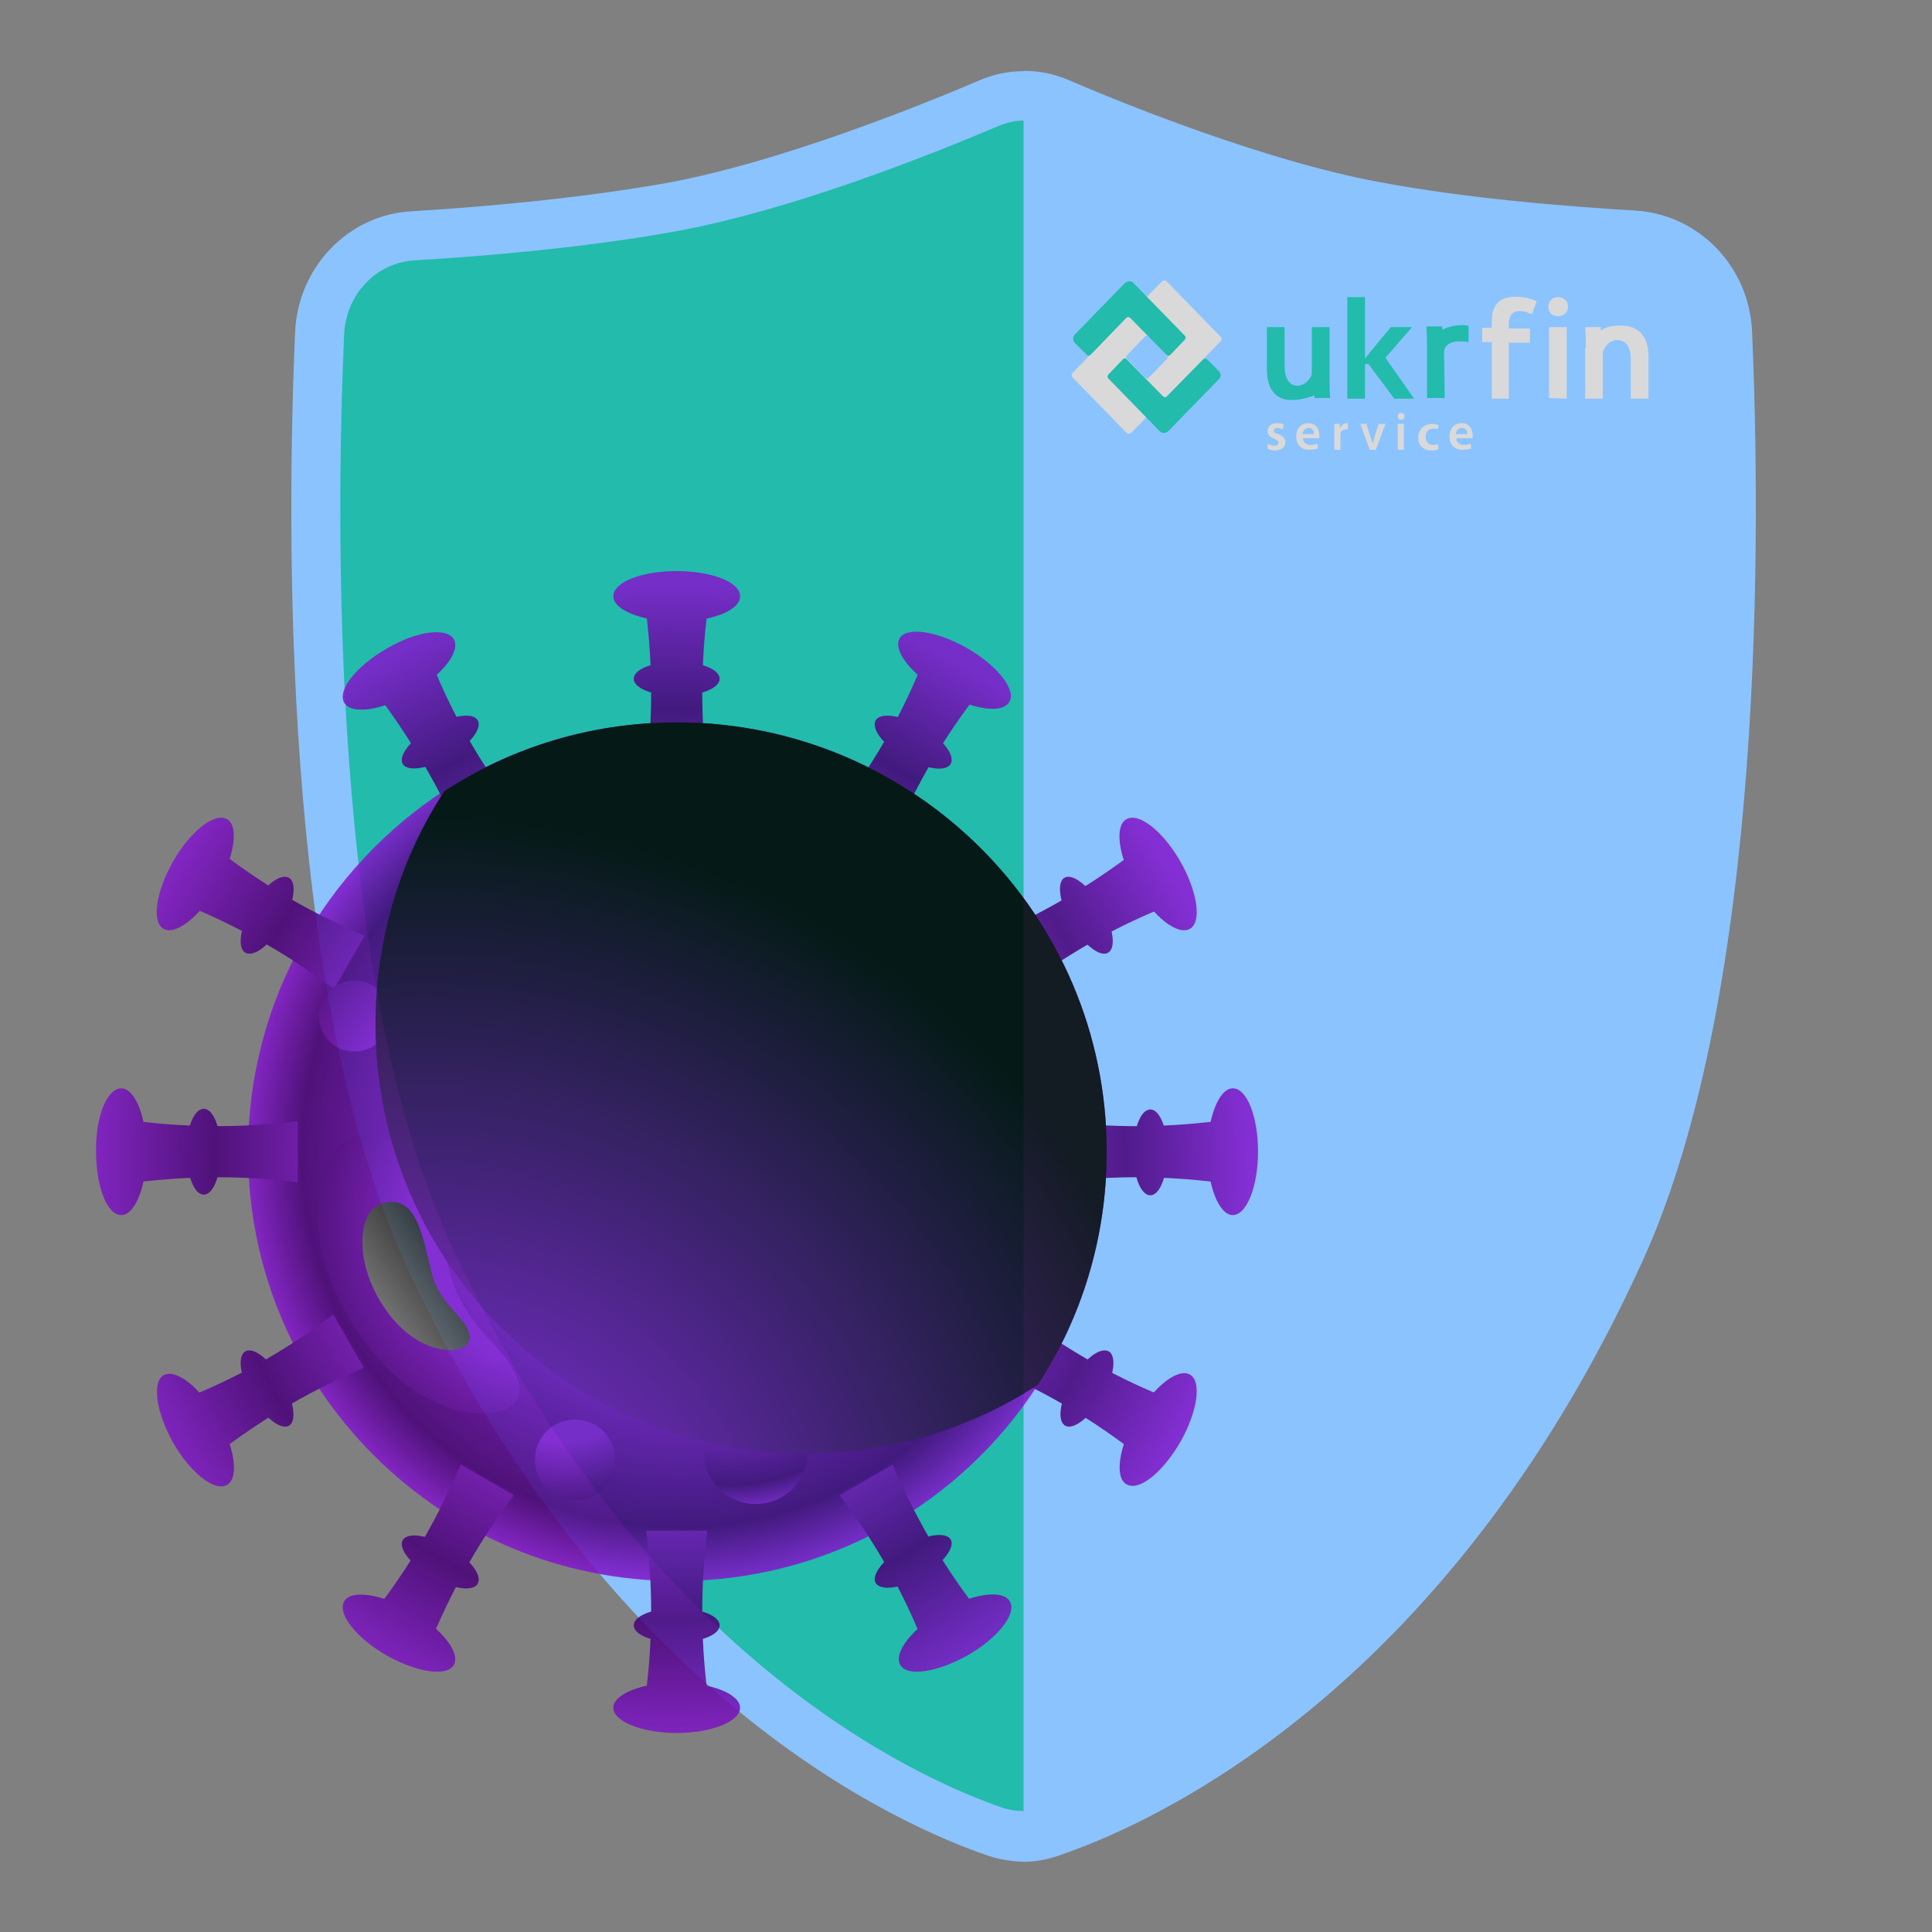 <?xml version="1.0" encoding="utf-8"?>
<!-- Generator: Adobe Illustrator 22.1.0, SVG Export Plug-In . SVG Version: 6.00 Build 0)  -->
<svg version="1.1" id="Слой_1" xmlns="http://www.w3.org/2000/svg" xmlns:xlink="http://www.w3.org/1999/xlink" x="0px" y="0px"
	 viewBox="0 0 283.5 283.5" style="enable-background:new 0 0 283.5 283.5;" xml:space="preserve">
<rect x="0" y="0" width="283.5" height="283.5" fill="#808080" stroke="none"/>
<style type="text/css">
	.st0{fill:#23BBAB;}
	.st1{fill:#8BC3FF;}
	.st2{fill:#D9D9D9;}
	.st3{opacity:0.86;}
	.st4{fill:url(#SVGID_1_);}
	.st5{fill:url(#SVGID_2_);}
	.st6{fill:url(#SVGID_3_);}
	.st7{fill:url(#SVGID_4_);}
	.st8{fill:url(#SVGID_5_);}
	.st9{fill:url(#SVGID_6_);}
	.st10{fill:url(#SVGID_7_);}
	.st11{fill:url(#SVGID_8_);}
	.st12{fill:url(#SVGID_9_);}
	.st13{fill:url(#SVGID_10_);}
	.st14{fill:url(#SVGID_11_);}
	.st15{fill:url(#SVGID_12_);}
	.st16{fill:url(#SVGID_13_);}
	.st17{fill:url(#SVGID_14_);}
	.st18{fill:url(#SVGID_15_);}
	.st19{fill:url(#SVGID_16_);}
	.st20{fill:url(#SVGID_17_);}
	.st21{fill:url(#SVGID_18_);}
	.st22{fill:url(#SVGID_19_);}
	.st23{fill:url(#SVGID_20_);}
	.st24{fill:url(#SVGID_21_);}
	.st25{fill:url(#SVGID_22_);}
	.st26{fill:url(#SVGID_23_);}
	.st27{fill:url(#SVGID_24_);}
	.st28{fill:url(#SVGID_25_);}
	.st29{fill:url(#SVGID_26_);}
	.st30{fill:url(#SVGID_27_);}
	.st31{fill:url(#SVGID_28_);}
	.st32{fill:url(#SVGID_29_);}
	.st33{fill:url(#SVGID_30_);}
	.st34{fill:url(#SVGID_31_);}
	.st35{fill:url(#SVGID_32_);}
	.st36{fill:url(#SVGID_33_);}
	.st37{fill:url(#SVGID_34_);}
	.st38{fill:url(#SVGID_35_);}
	.st39{fill:url(#SVGID_36_);}
	.st40{fill:url(#SVGID_37_);}
	.st41{fill:url(#SVGID_38_);}
	.st42{fill:url(#SVGID_39_);}
	.st43{fill:url(#SVGID_40_);}
	.st44{fill:url(#SVGID_41_);}
	.st45{fill:url(#SVGID_42_);}
	.st46{fill:url(#SVGID_43_);}
	.st47{fill:url(#SVGID_44_);}
	.st48{fill:url(#SVGID_45_);}
	.st49{fill:url(#SVGID_46_);}
	.st50{fill:url(#SVGID_47_);}
	.st51{fill:url(#SVGID_48_);}
	.st52{fill:url(#SVGID_49_);}
	.st53{fill:url(#SVGID_50_);}
	.st54{fill:url(#SVGID_51_);}
	.st55{fill:url(#SVGID_52_);}
	.st56{fill:url(#SVGID_53_);}
	.st57{fill:url(#SVGID_54_);}
</style>
<g>
	<g>
		<g>
			<path class="st0" d="M46.9,48.9c0.3-7.7,6.3-13.9,13.8-14.3c10.4-0.6,25.2-1.9,38.1-4.3c16.7-3.1,37-11.2,46.3-15.2
				c3.3-1.4,6.9-1.4,10.2,0c9.3,4,29.6,12.1,46.3,15.2c12.9,2.4,27.7,3.6,38.1,4.3c7.5,0.5,13.4,6.6,13.8,14.3
				c1.3,28.7,2,95.7-15.8,134.7c-28.3,62.2-70.3,80.8-83.4,85.2c-2.6,0.9-5.5,0.9-8.1,0c-13.1-4.4-55.1-23-83.4-85.2
				C44.9,144.6,45.6,77.6,46.9,48.9z"/>
			<path class="st1" d="M145,272.3c-12.7-4.3-56.5-23.3-85.6-87.1c-18.2-40-17.3-108.7-16.1-136.4c0.4-9.6,7.8-17.3,17.1-17.8
				c10.2-0.6,24.9-1.9,37.7-4.2c16.7-3.1,37.4-11.5,45.6-15c4.1-1.8,8.8-1.8,12.9,0c8.1,3.5,28.9,11.9,45.6,15
				c12.7,2.4,27.5,3.6,37.7,4.2c9.3,0.6,16.7,8.2,17.1,17.8c1.2,27.7,2.1,96.5-16.1,136.4c-29.1,63.9-72.8,82.8-85.6,87.1
				c-1.7,0.6-3.4,0.9-5.2,0.9C148.4,273.1,146.7,272.9,145,272.3z M146.5,18.5c-10.4,4.4-30.3,12.3-47.1,15.4
				c-13.1,2.4-28.2,3.7-38.5,4.3c-5.7,0.3-10.1,5-10.4,10.8c-1.2,27.2-2.1,94.5,15.4,133c27.8,61.2,69.3,79.2,81.3,83.3
				c1.9,0.6,4,0.6,5.9,0c12-4.1,53.5-22.1,81.3-83.3c17.5-38.5,16.6-105.8,15.4-133c-0.3-5.8-4.7-10.5-10.4-10.8
				c-10.4-0.6-25.5-1.9-38.5-4.3c-16.8-3.1-36.7-11-47.1-15.4c-1.2-0.5-2.4-0.8-3.7-0.8C148.9,17.7,147.7,18,146.5,18.5z"/>
		</g>
		<path class="st1" d="M150.2,10.4c2.2,0,4.4,0.4,6.5,1.3c8.1,3.5,28.9,11.9,45.6,15c12.7,2.4,27.5,3.6,37.7,4.2
			c9.3,0.6,16.7,8.2,17.1,17.8c1.2,27.7,2.1,96.5-16.1,136.4c-29.1,63.9-72.8,82.8-85.6,87.1c-1.7,0.6-3.4,0.9-5.2,0.9l0,0
			L150.2,10.4L150.2,10.4z"/>
	</g>
	<g>
		<path class="st2" d="M166,63.5l13.1-13.4c0.2-0.2,0.2-0.5,0-0.7l-7.9-8.1c-0.2-0.2-0.5-0.2-0.7,0l-13.1,13.4
			c-0.2,0.2-0.2,0.5,0,0.7l7.9,8.1C165.5,63.7,165.8,63.7,166,63.5z M165.4,52.7c-0.2-0.2-0.2-0.4,0-0.6l2.6-2.7
			c0.2-0.2,0.4-0.2,0.6,0l2.6,2.7c0.2,0.2,0.2,0.4,0,0.6l-2.6,2.7c-0.2,0.2-0.4,0.2-0.6,0L165.4,52.7z"/>
		<g>
			<path class="st0" d="M165.3,46.6c0.1-0.1,0.3-0.1,0.5,0l5.4,5.5l0,0c0.1,0.1,0.3,0.2,0.5,0l2.2-2.3c0.1-0.1,0.1-0.4,0-0.5
				l-7.6-7.8c-0.3-0.3-0.8-0.3-1.2,0l-7.4,7.6c-0.3,0.3-0.3,0.9,0,1.2l1.8,1.8c0.1,0.1,0.3,0.1,0.5,0L165.3,46.6z"/>
			<path class="st0" d="M178.9,54.5l-1.8-1.8c-0.1-0.1-0.3-0.1-0.5,0l-5.4,5.5c-0.1,0.1-0.3,0.1-0.5,0l-5.4-5.5l0,0
				c-0.1-0.1-0.3-0.2-0.5,0l-2.2,2.3c-0.1,0.1-0.1,0.4,0,0.5l7.6,7.8c0.3,0.3,0.8,0.3,1.2,0l7.4-7.6
				C179.2,55.4,179.2,54.8,178.9,54.5z"/>
		</g>
		<g>
			<path class="st2" d="M186,65.1c0.2,0.1,0.6,0.3,1,0.3s0.6-0.2,0.6-0.4c0-0.3-0.2-0.4-0.6-0.6c-0.7-0.3-1-0.7-1-1.1
				c0-0.7,0.5-1.2,1.4-1.2c0.4,0,0.8,0.1,1,0.2l-0.2,0.7c-0.2-0.1-0.5-0.2-0.8-0.2s-0.5,0.2-0.5,0.4s0.2,0.4,0.7,0.5
				c0.7,0.3,1,0.6,1,1.2c0,0.7-0.5,1.2-1.5,1.2c-0.4,0-0.9-0.1-1.1-0.3L186,65.1z"/>
			<path class="st2" d="M191.2,64.3c0,0.7,0.6,1,1.1,1c0.4,0,0.7-0.1,1-0.2l0.1,0.7c-0.3,0.1-0.8,0.2-1.3,0.2
				c-1.2,0-1.9-0.8-1.9-1.9s0.6-2,1.8-2s1.6,1,1.6,1.8c0,0.2,0,0.3,0,0.4L191.2,64.3L191.2,64.3z M192.8,63.7c0-0.4-0.1-0.9-0.8-0.9
				c-0.6,0-0.8,0.5-0.9,0.9H192.8z"/>
			<path class="st2" d="M195.8,63.4c0-0.5,0-0.9,0-1.2h0.8v0.7l0,0c0.2-0.5,0.6-0.8,1-0.8c0.1,0,0.1,0,0.2,0V63c-0.1,0-0.2,0-0.3,0
				c-0.4,0-0.8,0.3-0.8,0.7c0,0.1,0,0.2,0,0.3v2h-0.9V63.4L195.8,63.4z"/>
			<path class="st2" d="M200.5,62.2l0.6,1.9c0.1,0.3,0.2,0.6,0.3,1l0,0c0.1-0.3,0.2-0.6,0.3-1l0.6-1.9h1l-1.4,3.8H201l-1.4-3.8
				H200.5z"/>
			<path class="st2" d="M206.1,61.1c0,0.3-0.2,0.5-0.5,0.5s-0.5-0.2-0.5-0.5s0.2-0.5,0.5-0.5S206.1,60.8,206.1,61.1z M205.1,66v-3.8
				h0.9V66H205.1z"/>
			<path class="st2" d="M211.1,65.9c-0.2,0.1-0.6,0.2-1.1,0.2c-1.2,0-1.9-0.8-1.9-1.9s0.8-2,2.1-2c0.3,0,0.7,0.1,0.9,0.2L211,63
				c-0.2-0.1-0.4-0.1-0.7-0.1c-0.7,0-1.1,0.5-1.1,1.2c0,0.8,0.5,1.2,1.1,1.2c0.3,0,0.6-0.1,0.7-0.1L211.1,65.9z"/>
			<path class="st2" d="M213.7,64.3c0,0.7,0.6,1,1.1,1c0.4,0,0.7-0.1,1-0.2l0.1,0.7c-0.3,0.1-0.8,0.2-1.3,0.2
				c-1.2,0-1.9-0.8-1.9-1.9s0.6-2,1.8-2s1.6,1,1.6,1.8c0,0.2,0,0.3,0,0.4L213.7,64.3L213.7,64.3z M215.3,63.7c0-0.4-0.1-0.9-0.8-0.9
				c-0.6,0-0.8,0.5-0.9,0.9H215.3z"/>
		</g>
		<g>
			<path class="st0" d="M195.1,55.3c0,1.3,0,2.3,0.1,3.1h-2.3V58c0,0-1.6,0.7-3.4,0.7c-1.9,0-3.6-1.1-3.6-4.6V48h2.6v5.7
				c0,1.7,0.6,2.9,1.9,2.9c1,0,1.7-0.8,2-1.4c0.1-0.2,0.1-0.5,0.1-0.8V48h2.6L195.1,55.3L195.1,55.3z"/>
			<path class="st0" d="M200.3,52.6L200.3,52.6c0.3-0.4,3.8-4.6,3.8-4.6h3.1l-3.9,4.5l4.2,6h-2.9l-3.8-5.1h-0.5v5.1h-2.6V43.6h2.6
				L200.3,52.6L200.3,52.6z"/>
			<path class="st0" d="M209.4,51.3c0-1.4,0-2.4-0.1-3.4h2.3l0.1,0.5c0,0,1-0.7,2.9-0.7c0.3,0,0.7,0.1,0.9,0.1v2.4
				c-0.6-0.1-3.8-0.6-3.6,1.8l0.1,6.4h-2.6L209.4,51.3L209.4,51.3z"/>
			<path class="st2" d="M218.9,58.4v-8.2h-1.4v-2.1h1.4v-0.6c0-1.4,0.1-2.2,0.9-3.1c0.9-1,3.5-1.2,5.7-0.2l-0.7,1.9
				c-0.3-0.1-3.3-1.6-3.4,1.4v0.7h3.1v2.1h-3.1v8.2h-2.5V58.4z"/>
			<path class="st2" d="M230.1,45c0,0.8-0.6,1.4-1.5,1.4s-1.4-0.6-1.4-1.4c0-0.8,0.6-1.4,1.4-1.4C229.5,43.6,230.1,44.2,230.1,45z
				 M227.3,58.4V48h2.6v10.5L227.3,58.4L227.3,58.4z"/>
			<path class="st2" d="M232.7,51.1c0-1.2,0-2.2-0.1-3.1h2.3v0.5c0,0,1-0.9,3.4-0.7c1.8,0.1,3.6,1.2,3.6,4.5v6.2h-2.6v-5.9
				c0-1.5-0.6-2.7-2-2.7c-1,0-1.7,0.8-2,1.5c-0.1,0.2-0.1,0.6-0.1,0.9v6.2h-2.6v-7.4H232.7z"/>
		</g>
	</g>
</g>
<g class="st3">
	<radialGradient id="SVGID_1_" cx="99.315" cy="169.023" r="63.044" gradientUnits="userSpaceOnUse">
		<stop  offset="0.497" style="stop-color:#8317CD"/>
		<stop  offset="0.874" style="stop-color:#470078"/>
		<stop  offset="1" style="stop-color:#8317CD"/>
	</radialGradient>
	<path class="st4" d="M162.4,169c0,12.6-3.7,24.4-10.1,34.2c-11.2,17.4-30.8,28.8-52.9,28.8c-34.8,0-63-28.2-63-63
		c0-22.2,11.5-41.7,28.8-53C75,109.7,86.7,106,99.3,106C134.1,106,162.4,134.2,162.4,169z"/>
	<g>
		<g>
			<radialGradient id="SVGID_2_" cx="98.186" cy="170.897" r="85.216" gradientUnits="userSpaceOnUse">
				<stop  offset="0.552" style="stop-color:#8317CD"/>
				<stop  offset="0.785" style="stop-color:#470078"/>
				<stop  offset="1" style="stop-color:#8317CD"/>
			</radialGradient>
			<path class="st5" d="M94.8,113.5h9c-1-7.9-1-15.8,0-23.7h-9C95.8,97.7,95.8,105.6,94.8,113.5z"/>
			<radialGradient id="SVGID_3_" cx="98.186" cy="170.897" r="85.217" gradientUnits="userSpaceOnUse">
				<stop  offset="0.552" style="stop-color:#8317CD"/>
				<stop  offset="0.785" style="stop-color:#470078"/>
				<stop  offset="1" style="stop-color:#8317CD"/>
			</radialGradient>
			<path class="st6" d="M108.6,87.5c0,2.1-4.2,3.7-9.3,3.7c-5.1,0-9.3-1.7-9.3-3.7c0-2.1,4.2-3.7,9.3-3.7
				C104.4,83.8,108.6,85.4,108.6,87.5z"/>
			<radialGradient id="SVGID_4_" cx="98.186" cy="170.899" r="85.219" gradientUnits="userSpaceOnUse">
				<stop  offset="0.552" style="stop-color:#8317CD"/>
				<stop  offset="0.785" style="stop-color:#470078"/>
				<stop  offset="1" style="stop-color:#8317CD"/>
			</radialGradient>
			<path class="st7" d="M105.6,99.6c0,1.4-2.8,2.5-6.3,2.5c-3.5,0-6.3-1.1-6.3-2.5c0-1.4,2.8-2.5,6.3-2.5
				C102.8,97.1,105.6,98.2,105.6,99.6z"/>
		</g>
		<g>
			<radialGradient id="SVGID_5_" cx="98.185" cy="170.897" r="85.217" gradientUnits="userSpaceOnUse">
				<stop  offset="0.552" style="stop-color:#8317CD"/>
				<stop  offset="0.785" style="stop-color:#470078"/>
				<stop  offset="1" style="stop-color:#8317CD"/>
			</radialGradient>
			<path class="st8" d="M67.7,123.1l7.8-4.5c-4.8-6.3-8.8-13.2-11.8-20.5l-7.8,4.5C60.6,109,64.6,115.8,67.7,123.1z"/>
			<radialGradient id="SVGID_6_" cx="98.186" cy="170.897" r="85.217" gradientUnits="userSpaceOnUse">
				<stop  offset="0.552" style="stop-color:#8317CD"/>
				<stop  offset="0.785" style="stop-color:#470078"/>
				<stop  offset="1" style="stop-color:#8317CD"/>
			</radialGradient>
			<path class="st9" d="M66.6,93.8c1,1.8-1.7,5.3-6.2,7.9c-4.4,2.6-8.9,3.2-9.9,1.4c-1-1.8,1.7-5.3,6.2-7.9
				C61.1,92.6,65.5,92,66.6,93.8z"/>
			<radialGradient id="SVGID_7_" cx="98.186" cy="170.897" r="85.217" gradientUnits="userSpaceOnUse">
				<stop  offset="0.552" style="stop-color:#8317CD"/>
				<stop  offset="0.785" style="stop-color:#470078"/>
				<stop  offset="1" style="stop-color:#8317CD"/>
			</radialGradient>
			<path class="st10" d="M70.1,105.7c0.7,1.2-1.2,3.6-4.2,5.4c-3,1.7-6.1,2.2-6.8,1c-0.7-1.2,1.2-3.6,4.2-5.4
				C66.4,104.9,69.4,104.5,70.1,105.7z"/>
		</g>
		<g>
			<radialGradient id="SVGID_8_" cx="98.186" cy="170.897" r="85.217" gradientUnits="userSpaceOnUse">
				<stop  offset="0.552" style="stop-color:#8317CD"/>
				<stop  offset="0.785" style="stop-color:#470078"/>
				<stop  offset="1" style="stop-color:#8317CD"/>
			</radialGradient>
			<path class="st11" d="M49,145.1l4.5-7.8c-7.3-3.1-14.2-7-20.5-11.8l-4.5,7.8C35.8,136.4,42.6,140.3,49,145.1z"/>
			<radialGradient id="SVGID_9_" cx="98.186" cy="170.897" r="85.217" gradientUnits="userSpaceOnUse">
				<stop  offset="0.552" style="stop-color:#8317CD"/>
				<stop  offset="0.785" style="stop-color:#470078"/>
				<stop  offset="1" style="stop-color:#8317CD"/>
			</radialGradient>
			<path class="st12" d="M33.3,120.2c1.8,1,1.1,5.5-1.4,9.9c-2.6,4.4-6.1,7.2-7.9,6.2c-1.8-1-1.1-5.5,1.4-9.9
				C28,121.9,31.5,119.2,33.3,120.2z"/>
			<radialGradient id="SVGID_10_" cx="98.186" cy="170.897" r="85.217" gradientUnits="userSpaceOnUse">
				<stop  offset="0.552" style="stop-color:#8317CD"/>
				<stop  offset="0.785" style="stop-color:#470078"/>
				<stop  offset="1" style="stop-color:#8317CD"/>
			</radialGradient>
			<path class="st13" d="M42.4,128.8c1.2,0.7,0.8,3.7-1,6.8c-1.7,3-4.1,4.9-5.4,4.2c-1.2-0.7-0.8-3.7,1-6.8
				C38.7,130,41.1,128.1,42.4,128.8z"/>
		</g>
		<g>
			<radialGradient id="SVGID_11_" cx="98.186" cy="170.897" r="85.217" gradientUnits="userSpaceOnUse">
				<stop  offset="0.552" style="stop-color:#8317CD"/>
				<stop  offset="0.785" style="stop-color:#470078"/>
				<stop  offset="1" style="stop-color:#8317CD"/>
			</radialGradient>
			<path class="st14" d="M43.7,173.5l0-9c-7.9,1-15.8,1-23.7,0l0,9C28,172.5,35.9,172.5,43.7,173.5z"/>
			<radialGradient id="SVGID_12_" cx="98.186" cy="170.897" r="85.217" gradientUnits="userSpaceOnUse">
				<stop  offset="0.552" style="stop-color:#8317CD"/>
				<stop  offset="0.785" style="stop-color:#470078"/>
				<stop  offset="1" style="stop-color:#8317CD"/>
			</radialGradient>
			<path class="st15" d="M17.8,159.7c2,0,3.7,4.2,3.7,9.3c0,5.1-1.7,9.3-3.7,9.3c-2.1,0-3.7-4.2-3.7-9.3
				C14,163.9,15.7,159.7,17.8,159.7z"/>
			<radialGradient id="SVGID_13_" cx="98.187" cy="170.897" r="85.218" gradientUnits="userSpaceOnUse">
				<stop  offset="0.552" style="stop-color:#8317CD"/>
				<stop  offset="0.785" style="stop-color:#470078"/>
				<stop  offset="1" style="stop-color:#8317CD"/>
			</radialGradient>
			<path class="st16" d="M29.9,162.7c1.4,0,2.5,2.8,2.5,6.3c0,3.5-1.1,6.3-2.5,6.3c-1.4,0-2.5-2.8-2.5-6.3
				C27.3,165.5,28.5,162.7,29.9,162.7z"/>
		</g>
		<g>
			<radialGradient id="SVGID_14_" cx="98.186" cy="170.897" r="85.217" gradientUnits="userSpaceOnUse">
				<stop  offset="0.552" style="stop-color:#8317CD"/>
				<stop  offset="0.785" style="stop-color:#470078"/>
				<stop  offset="1" style="stop-color:#8317CD"/>
			</radialGradient>
			<path class="st17" d="M53.4,200.7l-4.5-7.8c-6.3,4.8-13.2,8.8-20.5,11.8l4.5,7.8C39.3,207.7,46.1,203.8,53.4,200.7z"/>
			<radialGradient id="SVGID_15_" cx="98.186" cy="170.897" r="85.217" gradientUnits="userSpaceOnUse">
				<stop  offset="0.552" style="stop-color:#8317CD"/>
				<stop  offset="0.785" style="stop-color:#470078"/>
				<stop  offset="1" style="stop-color:#8317CD"/>
			</radialGradient>
			<path class="st18" d="M24,201.8c1.8-1,5.3,1.7,7.9,6.2c2.6,4.4,3.2,8.9,1.4,9.9c-1.8,1-5.3-1.7-7.9-6.2
				C22.9,207.2,22.3,202.8,24,201.8z"/>
			<radialGradient id="SVGID_16_" cx="98.186" cy="170.897" r="85.217" gradientUnits="userSpaceOnUse">
				<stop  offset="0.552" style="stop-color:#8317CD"/>
				<stop  offset="0.785" style="stop-color:#470078"/>
				<stop  offset="1" style="stop-color:#8317CD"/>
			</radialGradient>
			<path class="st19" d="M36,198.3c1.2-0.7,3.6,1.2,5.4,4.2c1.7,3,2.2,6,1,6.7c-1.2,0.7-3.6-1.2-5.4-4.2C35.2,202,34.8,199,36,198.3
				z"/>
		</g>
		<g>
			<radialGradient id="SVGID_17_" cx="98.185" cy="170.897" r="85.217" gradientUnits="userSpaceOnUse">
				<stop  offset="0.552" style="stop-color:#8317CD"/>
				<stop  offset="0.785" style="stop-color:#470078"/>
				<stop  offset="1" style="stop-color:#8317CD"/>
			</radialGradient>
			<path class="st20" d="M75.4,219.4l-7.8-4.5c-3.1,7.3-7,14.2-11.8,20.5l7.8,4.5C66.7,232.6,70.6,225.7,75.4,219.4z"/>
			<radialGradient id="SVGID_18_" cx="98.186" cy="170.897" r="85.217" gradientUnits="userSpaceOnUse">
				<stop  offset="0.552" style="stop-color:#8317CD"/>
				<stop  offset="0.785" style="stop-color:#470078"/>
				<stop  offset="1" style="stop-color:#8317CD"/>
			</radialGradient>
			<path class="st21" d="M50.5,235c1-1.8,5.5-1.1,9.9,1.4c4.4,2.6,7.2,6.1,6.2,7.9c-1,1.8-5.5,1.1-9.9-1.4
				C52.2,240.3,49.5,236.8,50.5,235z"/>
			<radialGradient id="SVGID_19_" cx="98.185" cy="170.897" r="85.217" gradientUnits="userSpaceOnUse">
				<stop  offset="0.552" style="stop-color:#8317CD"/>
				<stop  offset="0.785" style="stop-color:#470078"/>
				<stop  offset="1" style="stop-color:#8317CD"/>
			</radialGradient>
			<path class="st22" d="M59.1,226c0.7-1.2,3.7-0.8,6.8,1c3,1.7,4.9,4.1,4.2,5.4c-0.7,1.2-3.7,0.8-6.8-1
				C60.3,229.6,58.4,227.2,59.1,226z"/>
		</g>
		<g>
			<radialGradient id="SVGID_20_" cx="98.186" cy="170.897" r="85.217" gradientUnits="userSpaceOnUse">
				<stop  offset="0.552" style="stop-color:#8317CD"/>
				<stop  offset="0.785" style="stop-color:#470078"/>
				<stop  offset="1" style="stop-color:#8317CD"/>
			</radialGradient>
			<path class="st23" d="M103.8,224.6l-9,0c1,7.9,1,15.8,0,23.7l9,0C102.8,240.4,102.8,232.5,103.8,224.6z"/>
			<radialGradient id="SVGID_21_" cx="98.186" cy="170.898" r="85.216" gradientUnits="userSpaceOnUse">
				<stop  offset="0.552" style="stop-color:#8317CD"/>
				<stop  offset="0.785" style="stop-color:#470078"/>
				<stop  offset="1" style="stop-color:#8317CD"/>
			</radialGradient>
			<path class="st24" d="M90,250.6c0-2,4.2-3.7,9.3-3.7c5.1,0,9.3,1.7,9.3,3.7c0,2-4.2,3.7-9.3,3.7C94.2,254.3,90,252.6,90,250.6z"
				/>
			<radialGradient id="SVGID_22_" cx="98.186" cy="170.898" r="85.216" gradientUnits="userSpaceOnUse">
				<stop  offset="0.552" style="stop-color:#8317CD"/>
				<stop  offset="0.785" style="stop-color:#470078"/>
				<stop  offset="1" style="stop-color:#8317CD"/>
			</radialGradient>
			<path class="st25" d="M93,238.5c0-1.4,2.8-2.5,6.3-2.5c3.5,0,6.3,1.1,6.3,2.5c0,1.4-2.8,2.5-6.3,2.5C95.8,241,93,239.9,93,238.5z
				"/>
		</g>
		<g>
			<radialGradient id="SVGID_23_" cx="98.185" cy="170.897" r="85.217" gradientUnits="userSpaceOnUse">
				<stop  offset="0.552" style="stop-color:#8317CD"/>
				<stop  offset="0.785" style="stop-color:#470078"/>
				<stop  offset="1" style="stop-color:#8317CD"/>
			</radialGradient>
			<path class="st26" d="M131,214.9l-7.8,4.5c4.8,6.3,8.8,13.2,11.8,20.5l7.8-4.5C138,229.1,134.1,222.2,131,214.9z"/>
			<radialGradient id="SVGID_24_" cx="98.185" cy="170.897" r="85.217" gradientUnits="userSpaceOnUse">
				<stop  offset="0.552" style="stop-color:#8317CD"/>
				<stop  offset="0.785" style="stop-color:#470078"/>
				<stop  offset="1" style="stop-color:#8317CD"/>
			</radialGradient>
			<path class="st27" d="M132.1,244.3c-1-1.8,1.7-5.3,6.2-7.9c4.4-2.6,8.9-3.2,9.9-1.4c1,1.8-1.7,5.3-6.2,7.9
				C137.5,245.4,133.1,246.1,132.1,244.3z"/>
			<radialGradient id="SVGID_25_" cx="98.185" cy="170.897" r="85.217" gradientUnits="userSpaceOnUse">
				<stop  offset="0.552" style="stop-color:#8317CD"/>
				<stop  offset="0.785" style="stop-color:#470078"/>
				<stop  offset="1" style="stop-color:#8317CD"/>
			</radialGradient>
			<path class="st28" d="M128.5,232.3c-0.7-1.2,1.2-3.6,4.2-5.4c3-1.7,6.1-2.2,6.8-1c0.7,1.2-1.2,3.6-4.2,5.4
				C132.3,233.1,129.3,233.5,128.5,232.3z"/>
		</g>
		<g>
			<radialGradient id="SVGID_26_" cx="98.185" cy="170.897" r="85.217" gradientUnits="userSpaceOnUse">
				<stop  offset="0.552" style="stop-color:#8317CD"/>
				<stop  offset="0.785" style="stop-color:#470078"/>
				<stop  offset="1" style="stop-color:#8317CD"/>
			</radialGradient>
			<path class="st29" d="M149.7,192.9l-4.5,7.8c7.3,3.1,14.2,7,20.5,11.8l4.5-7.8C162.9,201.7,156,197.7,149.7,192.9z"/>
			<radialGradient id="SVGID_27_" cx="98.185" cy="170.897" r="85.217" gradientUnits="userSpaceOnUse">
				<stop  offset="0.552" style="stop-color:#8317CD"/>
				<stop  offset="0.785" style="stop-color:#470078"/>
				<stop  offset="1" style="stop-color:#8317CD"/>
			</radialGradient>
			<path class="st30" d="M165.3,217.8c-1.8-1-1.1-5.5,1.4-9.9c2.6-4.4,6.1-7.2,7.9-6.2c1.8,1,1.1,5.5-1.4,9.9
				C170.6,216.1,167.1,218.9,165.3,217.8z"/>
			<radialGradient id="SVGID_28_" cx="98.186" cy="170.897" r="85.216" gradientUnits="userSpaceOnUse">
				<stop  offset="0.552" style="stop-color:#8317CD"/>
				<stop  offset="0.785" style="stop-color:#470078"/>
				<stop  offset="1" style="stop-color:#8317CD"/>
			</radialGradient>
			<path class="st31" d="M156.3,209.2c-1.2-0.7-0.8-3.7,1-6.7c1.7-3,4.1-4.9,5.4-4.2c1.2,0.7,0.8,3.7-1,6.8
				C159.9,208,157.5,209.9,156.3,209.2z"/>
		</g>
		<g>
			<radialGradient id="SVGID_29_" cx="98.186" cy="170.897" r="85.217" gradientUnits="userSpaceOnUse">
				<stop  offset="0.552" style="stop-color:#8317CD"/>
				<stop  offset="0.785" style="stop-color:#470078"/>
				<stop  offset="1" style="stop-color:#8317CD"/>
			</radialGradient>
			<path class="st32" d="M154.9,164.5l0,9c7.9-1,15.8-1,23.7,0v-9C170.7,165.5,162.8,165.5,154.9,164.5z"/>
			<radialGradient id="SVGID_30_" cx="98.187" cy="170.897" r="85.215" gradientUnits="userSpaceOnUse">
				<stop  offset="0.552" style="stop-color:#8317CD"/>
				<stop  offset="0.785" style="stop-color:#470078"/>
				<stop  offset="1" style="stop-color:#8317CD"/>
			</radialGradient>
			<path class="st33" d="M180.9,178.3c-2,0-3.7-4.2-3.7-9.3c0-5.1,1.7-9.3,3.7-9.3c2.1,0,3.7,4.2,3.7,9.3
				C184.6,174.2,182.9,178.3,180.9,178.3z"/>
			<radialGradient id="SVGID_31_" cx="98.187" cy="170.897" r="85.215" gradientUnits="userSpaceOnUse">
				<stop  offset="0.552" style="stop-color:#8317CD"/>
				<stop  offset="0.785" style="stop-color:#470078"/>
				<stop  offset="1" style="stop-color:#8317CD"/>
			</radialGradient>
			<path class="st34" d="M168.8,175.4c-1.4,0-2.5-2.8-2.5-6.3c0-3.5,1.1-6.3,2.5-6.3c1.4,0,2.5,2.8,2.5,6.3
				C171.3,172.5,170.2,175.4,168.8,175.4z"/>
		</g>
		<g>
			<radialGradient id="SVGID_32_" cx="98.186" cy="170.897" r="85.217" gradientUnits="userSpaceOnUse">
				<stop  offset="0.552" style="stop-color:#8317CD"/>
				<stop  offset="0.785" style="stop-color:#470078"/>
				<stop  offset="1" style="stop-color:#8317CD"/>
			</radialGradient>
			<path class="st35" d="M145.2,137.4l4.5,7.8c6.3-4.8,13.2-8.8,20.5-11.8l-4.5-7.8C159.4,130.3,152.5,134.3,145.2,137.4z"/>
			<radialGradient id="SVGID_33_" cx="98.186" cy="170.897" r="85.217" gradientUnits="userSpaceOnUse">
				<stop  offset="0.552" style="stop-color:#8317CD"/>
				<stop  offset="0.785" style="stop-color:#470078"/>
				<stop  offset="1" style="stop-color:#8317CD"/>
			</radialGradient>
			<path class="st36" d="M174.6,136.3c-1.8,1-5.3-1.7-7.9-6.2c-2.6-4.4-3.2-8.9-1.4-9.9c1.8-1,5.3,1.7,7.9,6.2
				C175.7,130.8,176.4,135.3,174.6,136.3z"/>
			<radialGradient id="SVGID_34_" cx="98.185" cy="170.897" r="85.217" gradientUnits="userSpaceOnUse">
				<stop  offset="0.552" style="stop-color:#8317CD"/>
				<stop  offset="0.785" style="stop-color:#470078"/>
				<stop  offset="1" style="stop-color:#8317CD"/>
			</radialGradient>
			<path class="st37" d="M162.6,139.8c-1.2,0.7-3.6-1.2-5.4-4.2c-1.7-3-2.2-6.1-1-6.8c1.2-0.7,3.6,1.2,5.4,4.2
				C163.4,136.1,163.8,139.1,162.6,139.8z"/>
		</g>
		<g>
			<radialGradient id="SVGID_35_" cx="98.185" cy="170.897" r="85.217" gradientUnits="userSpaceOnUse">
				<stop  offset="0.552" style="stop-color:#8317CD"/>
				<stop  offset="0.785" style="stop-color:#470078"/>
				<stop  offset="1" style="stop-color:#8317CD"/>
			</radialGradient>
			<path class="st38" d="M123.2,118.7l7.8,4.5c3.1-7.3,7-14.2,11.8-20.5l-7.8-4.5C132,105.5,128,112.3,123.2,118.7z"/>
			<radialGradient id="SVGID_36_" cx="98.185" cy="170.897" r="85.217" gradientUnits="userSpaceOnUse">
				<stop  offset="0.552" style="stop-color:#8317CD"/>
				<stop  offset="0.785" style="stop-color:#470078"/>
				<stop  offset="1" style="stop-color:#8317CD"/>
			</radialGradient>
			<path class="st39" d="M148.1,103c-1,1.8-5.5,1.1-9.9-1.4c-4.4-2.6-7.2-6.1-6.2-7.9c1-1.8,5.5-1.1,9.9,1.4
				C146.4,97.7,149.2,101.3,148.1,103z"/>
			<radialGradient id="SVGID_37_" cx="98.186" cy="170.897" r="85.217" gradientUnits="userSpaceOnUse">
				<stop  offset="0.552" style="stop-color:#8317CD"/>
				<stop  offset="0.785" style="stop-color:#470078"/>
				<stop  offset="1" style="stop-color:#8317CD"/>
			</radialGradient>
			<path class="st40" d="M139.5,112.1c-0.7,1.2-3.7,0.8-6.8-1c-3-1.7-4.9-4.1-4.2-5.4c0.7-1.2,3.7-0.8,6.8,1
				C138.3,108.4,140.2,110.8,139.5,112.1z"/>
		</g>
	</g>
	<radialGradient id="SVGID_38_" cx="71.035" cy="163.657" r="37.24" gradientUnits="userSpaceOnUse">
		<stop  offset="0.497" style="stop-color:#8317CD"/>
		<stop  offset="0.874" style="stop-color:#470078"/>
		<stop  offset="1" style="stop-color:#8317CD"/>
	</radialGradient>
	<path class="st41" d="M57.2,149.1c0,2.9-2.3,5.2-5.2,5.2c-2.9,0-5.2-2.3-5.2-5.2c0-2.9,2.3-5.2,5.2-5.2
		C54.9,143.9,57.2,146.2,57.2,149.1z"/>
	<radialGradient id="SVGID_39_" cx="83.027" cy="200.31" r="22.654" gradientUnits="userSpaceOnUse">
		<stop  offset="0.497" style="stop-color:#8317CD"/>
		<stop  offset="0.874" style="stop-color:#470078"/>
		<stop  offset="1" style="stop-color:#8317CD"/>
	</radialGradient>
	<path class="st42" d="M90.3,214.2c0,3.3-2.6,5.9-5.9,5.9c-3.3,0-5.9-2.6-5.9-5.9c0-3.3,2.6-5.9,5.9-5.9
		C87.7,208.3,90.3,211,90.3,214.2z"/>
	<linearGradient id="SVGID_40_" gradientUnits="userSpaceOnUse" x1="74.231" y1="149.22" x2="66.085" y2="118.902">
		<stop  offset="0.22" style="stop-color:#000000"/>
		<stop  offset="1" style="stop-color:#A1A1A1"/>
	</linearGradient>
	<path class="st43" d="M75.3,131.1c0,3.3-2.6,5.9-5.9,5.9c-3.3,0-5.9-2.6-5.9-5.9c0-3.3,2.6-5.9,5.9-5.9
		C72.6,125.2,75.3,127.8,75.3,131.1z"/>
	<radialGradient id="SVGID_41_" cx="69.351" cy="131.059" r="3.124" gradientUnits="userSpaceOnUse">
		<stop  offset="0.497" style="stop-color:#8317CD"/>
		<stop  offset="0.874" style="stop-color:#470078"/>
		<stop  offset="1" style="stop-color:#8317CD"/>
	</radialGradient>
	<path class="st44" d="M72.5,131.1c0,1.7-1.4,3.1-3.1,3.1c-1.7,0-3.1-1.4-3.1-3.1c0-1.7,1.4-3.1,3.1-3.1
		C71.1,127.9,72.5,129.3,72.5,131.1z"/>
	<radialGradient id="SVGID_42_" cx="96.828" cy="144.199" r="30.018" gradientUnits="userSpaceOnUse">
		<stop  offset="0.497" style="stop-color:#8317CD"/>
		<stop  offset="0.874" style="stop-color:#470078"/>
		<stop  offset="1" style="stop-color:#8317CD"/>
	</radialGradient>
	<path class="st45" d="M104.6,126.7c0,4.7-3.8,8.4-8.4,8.4c-4.7,0-8.4-3.8-8.4-8.4s3.8-8.4,8.4-8.4
		C100.9,118.2,104.6,122,104.6,126.7z"/>
	<linearGradient id="SVGID_43_" gradientUnits="userSpaceOnUse" x1="101.975" y1="136.068" x2="153.786" y2="125.208">
		<stop  offset="0.22" style="stop-color:#000000"/>
		<stop  offset="1" style="stop-color:#A1A1A1"/>
	</linearGradient>
	<path class="st46" d="M132.4,130.8c0,3-2.4,5.4-5.4,5.4c-3,0-5.4-2.4-5.4-5.4c0-3,2.4-5.4,5.4-5.4
		C130,125.4,132.4,127.8,132.4,130.8z"/>
	<linearGradient id="SVGID_44_" gradientUnits="userSpaceOnUse" x1="101.974" y1="136.067" x2="153.786" y2="125.207">
		<stop  offset="0.22" style="stop-color:#000000"/>
		<stop  offset="1" style="stop-color:#A1A1A1"/>
	</linearGradient>
	<path class="st47" d="M129.6,130.8c0,1.5-1.2,2.7-2.7,2.7c-1.5,0-2.7-1.2-2.7-2.7c0-1.5,1.2-2.7,2.7-2.7
		C128.4,128.2,129.6,129.4,129.6,130.8z"/>
	<linearGradient id="SVGID_45_" gradientUnits="userSpaceOnUse" x1="107.404" y1="161.971" x2="159.217" y2="151.111">
		<stop  offset="0.22" style="stop-color:#000000"/>
		<stop  offset="1" style="stop-color:#A1A1A1"/>
	</linearGradient>
	<path class="st48" d="M131.4,157.6c0,1.6-1.3,2.9-2.9,2.9c-1.6,0-2.9-1.3-2.9-2.9c0-1.6,1.3-2.9,2.9-2.9
		C130.1,154.7,131.4,156,131.4,157.6z"/>
	<linearGradient id="SVGID_46_" gradientUnits="userSpaceOnUse" x1="79.862" y1="172.884" x2="86.197" y2="127.859">
		<stop  offset="0.22" style="stop-color:#000000"/>
		<stop  offset="1" style="stop-color:#A1A1A1"/>
	</linearGradient>
	<path class="st49" d="M91.8,154.7c0,5.2-4.2,9.4-9.4,9.4c-5.2,0-9.4-4.2-9.4-9.4c0-5.2,4.2-9.4,9.4-9.4
		C87.6,145.3,91.8,149.5,91.8,154.7z"/>
	<radialGradient id="SVGID_47_" cx="123.526" cy="184.698" r="36.854" gradientUnits="userSpaceOnUse">
		<stop  offset="0.22" style="stop-color:#D9D9D9"/>
		<stop  offset="1" style="stop-color:#FFFFFF"/>
	</radialGradient>
	<path class="st50" d="M147.3,186c0,7.3-5.9,13.2-13.2,13.2c-7.3,0-13.2-5.9-13.2-13.2c0-7.3,5.9-13.2,13.2-13.2
		C141.4,172.8,147.3,178.7,147.3,186z"/>
	<radialGradient id="SVGID_48_" cx="112.892" cy="181.757" r="18.801" gradientUnits="userSpaceOnUse">
		<stop  offset="0.497" style="stop-color:#8317CD"/>
		<stop  offset="0.874" style="stop-color:#470078"/>
		<stop  offset="1" style="stop-color:#8317CD"/>
	</radialGradient>
	<path class="st51" d="M110.3,194.9c-0.7,1.8-4,2.2-7.4,1c-3.4-1.3-5.6-3.8-5-5.6c0.7-1.8,4-2.2,7.4-1
		C108.8,190.6,111,193.1,110.3,194.9z"/>
	<radialGradient id="SVGID_49_" cx="107.236" cy="191.939" r="29.681" gradientUnits="userSpaceOnUse">
		<stop  offset="0.497" style="stop-color:#8317CD"/>
		<stop  offset="0.874" style="stop-color:#470078"/>
		<stop  offset="1" style="stop-color:#8317CD"/>
	</radialGradient>
	<path class="st52" d="M118.5,213.1c0,4.2-3.4,7.6-7.6,7.6c-4.2,0-7.6-3.4-7.6-7.6s3.4-7.6,7.6-7.6
		C115.1,205.5,118.5,208.9,118.5,213.1z"/>
	<radialGradient id="SVGID_50_" cx="102.557" cy="158.596" r="4.512" gradientUnits="userSpaceOnUse">
		<stop  offset="0.497" style="stop-color:#8317CD"/>
		<stop  offset="0.874" style="stop-color:#470078"/>
		<stop  offset="1" style="stop-color:#8317CD"/>
	</radialGradient>
	<path class="st53" d="M107.1,158.6c0,2.5-2,4.5-4.5,4.5c-2.5,0-4.5-2-4.5-4.5c0-2.5,2-4.5,4.5-4.5
		C105,154.1,107.1,156.1,107.1,158.6z"/>
	<radialGradient id="SVGID_51_" cx="82.348" cy="179.721" r="42.784" gradientUnits="userSpaceOnUse">
		<stop  offset="0.497" style="stop-color:#8317CD"/>
		<stop  offset="0.874" style="stop-color:#470078"/>
		<stop  offset="1" style="stop-color:#8317CD"/>
	</radialGradient>
	<path class="st54" d="M51.5,167.1c-6.4,2.2-8,18.1,3.6,31.8c9.6,11.3,22.2,9.8,21.1,4.4c-1.1-5.4-7.9-7.8-10.3-16.8
		C63.3,176.5,61.8,163.6,51.5,167.1z"/>
	<radialGradient id="SVGID_52_" cx="121.263" cy="157.548" r="39.862" gradientUnits="userSpaceOnUse">
		<stop  offset="0.22" style="stop-color:#D9D9D9"/>
		<stop  offset="1" style="stop-color:#FFFFFF"/>
	</radialGradient>
	<path class="st55" d="M145.3,179.6c8.6-2.9,10.8-24.5-4.9-43.1c-13-15.3-30.1-13.3-28.6-5.9c1.5,7.4,10.7,10.5,13.9,22.7
		C129.3,166.9,131.4,184.3,145.3,179.6z"/>
	<linearGradient id="SVGID_53_" gradientUnits="userSpaceOnUse" x1="76.809" y1="176.625" x2="48.98" y2="196.082">
		<stop  offset="0.22" style="stop-color:#000000"/>
		<stop  offset="1" style="stop-color:#A1A1A1"/>
	</linearGradient>
	<path class="st56" d="M55.8,176.7c-3.4,1.1-4.2,9.6,1.9,16.9c5.1,6,11.8,5.2,11.2,2.3c-0.6-2.9-4.2-4.1-5.5-8.9
		C62,181.6,61.2,174.8,55.8,176.7z"/>
	<radialGradient id="SVGID_54_" cx="62.211" cy="235.832" r="148.491" gradientUnits="userSpaceOnUse">
		<stop  offset="0" style="stop-color:#A21AFE"/>
		<stop  offset="0.78" style="stop-color:#000000"/>
	</radialGradient>
	<path class="st57" d="M162.4,169c0,12.6-3.7,24.4-10.1,34.2c-9.8,6.4-21.6,10.1-34.2,10.1c-34.8,0-63-28.2-63-63
		c0-12.6,3.7-24.4,10.1-34.2C75,109.7,86.7,106,99.3,106C134.1,106,162.4,134.2,162.4,169z"/>
</g>
</svg>
